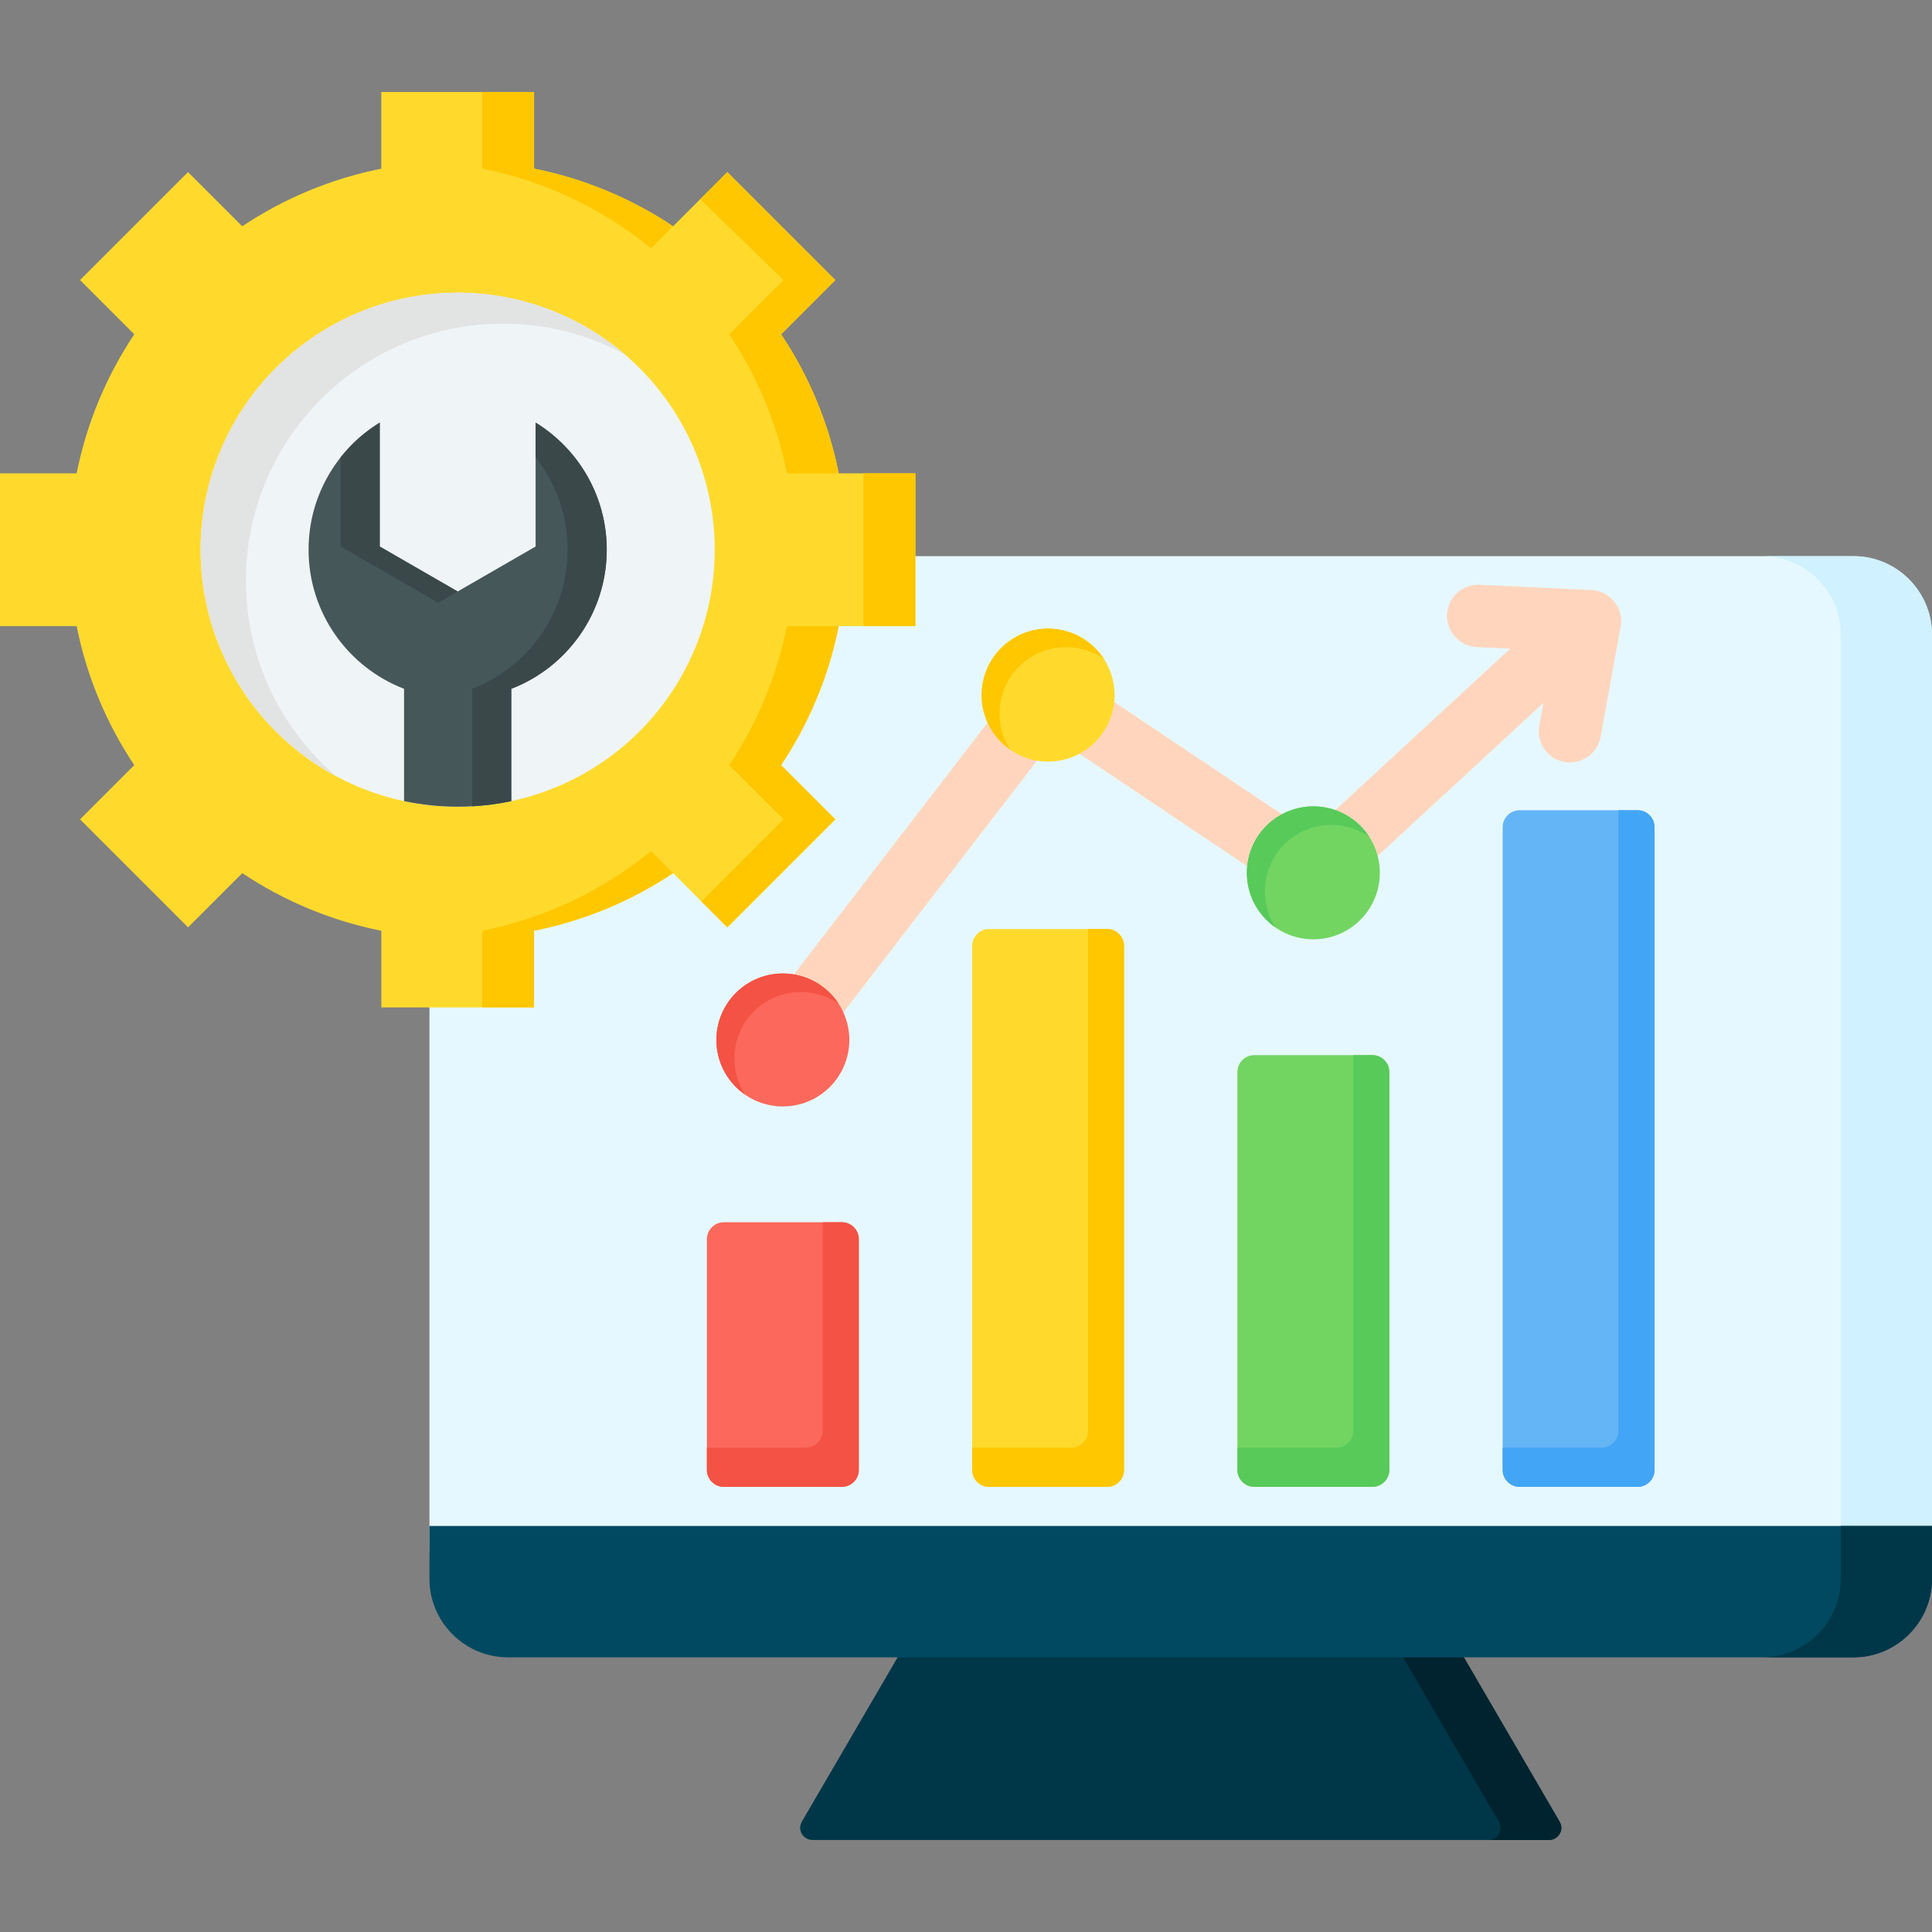 <svg xmlns="http://www.w3.org/2000/svg" xmlns:xlink="http://www.w3.org/1999/xlink" width="1000" zoomAndPan="magnify" viewBox="0 0 750 750" height="1000" preserveAspectRatio="xMidYMid meet" version="1.0"><rect x="0" y="0" width="750" height="750" fill="#808080" stroke="none"/><defs><clipPath id="9eec31da6f"><path d="M 310 627 L 607 627 L 607 714.375 L 310 714.375 Z M 310 627 " clip-rule="nonzero"/></clipPath><clipPath id="68dd3bf02d"><path d="M 535 627 L 607 627 L 607 714.375 L 535 714.375 Z M 535 627 " clip-rule="nonzero"/></clipPath><clipPath id="94714ac073"><path d="M 0 35.625 L 356 35.625 L 356 392 L 0 392 Z M 0 35.625 " clip-rule="nonzero"/></clipPath><clipPath id="0d718b782a"><path d="M 187 35.625 L 356 35.625 L 356 392 L 187 392 Z M 187 35.625 " clip-rule="nonzero"/></clipPath></defs><g clip-path="url(#9eec31da6f)"><path fill="#003748" d="M 558.918 627.312 L 356.297 629.91 L 311.281 707.156 C 309.309 710.559 311.98 714.277 315.363 714.277 L 601.367 714.277 C 604.754 714.277 607.438 710.559 605.449 707.156 Z M 558.918 627.312 " fill-opacity="1" fill-rule="evenodd"/></g><g clip-path="url(#68dd3bf02d)"><path fill="#00242f" d="M 558.918 627.312 L 535.477 627.617 L 581.828 707.172 C 583.801 710.57 581.129 714.293 577.742 714.293 L 601.352 714.293 C 604.738 714.293 607.426 710.57 605.434 707.172 Z M 558.918 627.312 " fill-opacity="1" fill-rule="evenodd"/></g><path fill="#e6f8ff" d="M 719.543 215.906 C 736.289 215.906 750 229.617 750 246.363 L 750 601.109 C 750 617.855 736.289 631.562 719.543 631.562 L 197.172 631.562 C 180.426 631.562 166.715 617.871 166.715 601.109 L 166.715 246.348 C 166.715 229.602 180.426 215.891 197.172 215.891 L 719.543 215.891 Z M 719.543 215.906 " fill-opacity="1" fill-rule="evenodd"/><path fill="#d0f1ff" d="M 719.543 215.891 C 736.289 215.891 750 229.602 750 246.348 L 750 601.094 C 750 617.84 736.289 631.547 719.543 631.547 L 684.125 631.547 C 700.871 631.547 714.578 617.84 714.578 601.094 L 714.578 246.348 C 714.578 229.602 700.871 215.891 684.125 215.891 Z M 719.543 215.891 " fill-opacity="1" fill-rule="evenodd"/><path fill="#004960" d="M 750 592.379 L 166.715 592.379 L 166.715 612.922 C 166.715 629.664 180.426 643.375 197.172 643.375 L 719.559 643.375 C 736.305 643.375 750.016 629.68 750.016 612.922 L 750.016 592.379 Z M 750 592.379 " fill-opacity="1" fill-rule="evenodd"/><path fill="#003748" d="M 750 592.379 L 714.578 592.379 L 714.578 612.922 C 714.578 629.664 700.871 643.375 684.125 643.375 L 719.543 643.375 C 736.289 643.375 750 629.68 750 612.922 Z M 750 592.379 " fill-opacity="1" fill-rule="evenodd"/><path fill="#ffd6bd" d="M 313.48 411.117 C 309.398 416.418 301.793 417.391 296.492 413.305 C 291.195 409.219 290.223 401.613 294.309 396.316 L 397.273 262.438 C 401.25 257.293 408.551 256.23 413.805 259.934 L 508.617 323.473 L 586.262 251.797 L 573.25 251.188 C 566.57 250.871 561.406 245.207 561.727 238.527 C 562.043 231.848 567.707 226.684 574.387 227.004 L 617.793 229.055 C 624.473 229.371 629.637 235.035 629.316 241.715 C 629.285 242.461 629.18 243.188 629.012 243.902 L 621.359 286.031 C 620.176 292.605 613.891 296.98 607.316 295.809 C 600.742 294.625 596.371 288.34 597.539 281.766 L 599.148 272.883 L 518.031 347.777 L 518.016 347.762 C 513.992 351.469 507.828 352.09 503.078 348.918 L 409.523 286.23 Z M 313.48 411.117 " fill-opacity="1" fill-rule="evenodd"/><path fill="#fc685b" d="M 329.711 403.711 C 329.711 404.555 329.672 405.398 329.586 406.238 C 329.504 407.082 329.379 407.914 329.215 408.746 C 329.051 409.574 328.844 410.395 328.602 411.203 C 328.355 412.012 328.07 412.805 327.746 413.586 C 327.422 414.367 327.062 415.129 326.664 415.875 C 326.266 416.621 325.832 417.348 325.363 418.047 C 324.891 418.75 324.391 419.43 323.852 420.082 C 323.316 420.738 322.75 421.363 322.152 421.961 C 321.555 422.559 320.93 423.125 320.273 423.66 C 319.621 424.195 318.945 424.699 318.242 425.168 C 317.539 425.641 316.812 426.074 316.07 426.473 C 315.324 426.871 314.559 427.23 313.777 427.555 C 312.996 427.879 312.203 428.164 311.395 428.406 C 310.586 428.652 309.766 428.859 308.938 429.023 C 308.109 429.188 307.273 429.312 306.43 429.395 C 305.59 429.477 304.746 429.52 303.902 429.52 C 303.055 429.52 302.215 429.477 301.371 429.395 C 300.531 429.312 299.695 429.188 298.867 429.023 C 298.039 428.859 297.219 428.652 296.41 428.406 C 295.602 428.164 294.805 427.879 294.023 427.555 C 293.242 427.23 292.48 426.871 291.734 426.473 C 290.988 426.074 290.266 425.641 289.562 425.168 C 288.859 424.699 288.184 424.195 287.527 423.66 C 286.875 423.125 286.25 422.559 285.652 421.961 C 285.055 421.363 284.488 420.738 283.949 420.082 C 283.414 419.43 282.91 418.75 282.441 418.047 C 281.973 417.348 281.539 416.621 281.141 415.875 C 280.742 415.129 280.379 414.367 280.059 413.586 C 279.734 412.805 279.449 412.012 279.203 411.203 C 278.957 410.395 278.754 409.574 278.59 408.746 C 278.422 407.914 278.301 407.082 278.215 406.238 C 278.133 405.398 278.094 404.555 278.094 403.711 C 278.094 402.863 278.133 402.02 278.215 401.18 C 278.301 400.34 278.422 399.504 278.59 398.676 C 278.754 397.844 278.957 397.027 279.203 396.219 C 279.449 395.41 279.734 394.613 280.059 393.832 C 280.379 393.051 280.742 392.289 281.141 391.543 C 281.539 390.797 281.973 390.074 282.441 389.371 C 282.91 388.668 283.414 387.988 283.949 387.336 C 284.488 386.684 285.055 386.059 285.652 385.461 C 286.25 384.863 286.875 384.293 287.527 383.758 C 288.184 383.223 288.859 382.719 289.562 382.25 C 290.266 381.781 290.988 381.348 291.734 380.949 C 292.48 380.551 293.242 380.188 294.023 379.863 C 294.805 379.539 295.602 379.258 296.41 379.012 C 297.219 378.766 298.039 378.562 298.867 378.395 C 299.695 378.23 300.531 378.105 301.371 378.023 C 302.215 377.941 303.055 377.898 303.902 377.898 C 304.746 377.898 305.59 377.941 306.43 378.023 C 307.273 378.105 308.109 378.23 308.938 378.395 C 309.766 378.562 310.586 378.766 311.395 379.012 C 312.203 379.258 312.996 379.539 313.777 379.863 C 314.559 380.188 315.324 380.551 316.07 380.949 C 316.812 381.348 317.539 381.781 318.242 382.25 C 318.945 382.719 319.621 383.223 320.273 383.758 C 320.93 384.293 321.555 384.863 322.152 385.461 C 322.75 386.059 323.316 386.684 323.852 387.336 C 324.391 387.988 324.891 388.668 325.363 389.371 C 325.832 390.074 326.266 390.797 326.664 391.543 C 327.062 392.289 327.422 393.051 327.746 393.832 C 328.07 394.613 328.355 395.41 328.602 396.219 C 328.844 397.027 329.051 397.844 329.215 398.676 C 329.379 399.504 329.504 400.34 329.586 401.18 C 329.672 402.02 329.711 402.863 329.711 403.711 Z M 329.711 403.711 " fill-opacity="1" fill-rule="nonzero"/><path fill="#f35244" d="M 303.902 377.898 C 312.98 377.898 320.965 382.59 325.582 389.68 C 321.406 386.797 316.352 385.098 310.887 385.098 C 296.629 385.098 285.074 396.648 285.074 410.906 C 285.074 416.082 286.594 420.895 289.219 424.934 C 282.496 420.273 278.094 412.5 278.094 403.711 C 278.094 389.453 289.645 377.898 303.902 377.898 Z M 303.902 377.898 " fill-opacity="1" fill-rule="evenodd"/><path fill="#ffda2d" d="M 425.113 251.586 C 425.711 252.184 426.277 252.812 426.816 253.465 C 427.352 254.117 427.855 254.797 428.324 255.5 C 428.793 256.203 429.227 256.926 429.625 257.672 C 430.023 258.418 430.387 259.18 430.711 259.961 C 431.031 260.742 431.316 261.535 431.562 262.344 C 431.809 263.152 432.012 263.973 432.18 264.801 C 432.344 265.633 432.469 266.465 432.551 267.309 C 432.633 268.148 432.676 268.992 432.676 269.836 C 432.676 270.684 432.633 271.527 432.551 272.367 C 432.469 273.207 432.344 274.043 432.18 274.871 C 432.012 275.703 431.809 276.52 431.562 277.328 C 431.316 278.137 431.031 278.934 430.711 279.715 C 430.387 280.496 430.023 281.258 429.625 282.004 C 429.227 282.75 428.793 283.473 428.324 284.176 C 427.855 284.879 427.352 285.559 426.816 286.211 C 426.281 286.863 425.711 287.488 425.113 288.09 C 424.516 288.688 423.891 289.254 423.238 289.789 C 422.586 290.324 421.906 290.828 421.203 291.297 C 420.5 291.766 419.777 292.203 419.031 292.602 C 418.285 293 417.523 293.359 416.742 293.684 C 415.961 294.008 415.164 294.289 414.355 294.535 C 413.547 294.781 412.73 294.988 411.898 295.152 C 411.07 295.316 410.234 295.441 409.395 295.523 C 408.555 295.605 407.711 295.648 406.863 295.648 C 406.02 295.648 405.176 295.605 404.336 295.523 C 403.492 295.441 402.66 295.316 401.828 295.152 C 401 294.988 400.18 294.781 399.371 294.535 C 398.562 294.293 397.77 294.008 396.988 293.684 C 396.207 293.359 395.445 293 394.699 292.602 C 393.953 292.203 393.227 291.77 392.527 291.297 C 391.824 290.828 391.145 290.324 390.492 289.789 C 389.836 289.254 389.211 288.688 388.613 288.09 C 388.016 287.492 387.449 286.867 386.914 286.211 C 386.379 285.559 385.875 284.879 385.406 284.176 C 384.934 283.477 384.5 282.75 384.102 282.004 C 383.703 281.258 383.344 280.496 383.02 279.715 C 382.695 278.934 382.41 278.141 382.168 277.332 C 381.922 276.523 381.715 275.703 381.551 274.875 C 381.387 274.043 381.262 273.211 381.18 272.367 C 381.098 271.527 381.055 270.684 381.055 269.84 C 381.055 268.992 381.098 268.148 381.18 267.309 C 381.262 266.469 381.387 265.633 381.551 264.805 C 381.715 263.973 381.922 263.156 382.164 262.348 C 382.41 261.539 382.695 260.742 383.02 259.961 C 383.344 259.18 383.703 258.418 384.102 257.672 C 384.5 256.926 384.934 256.203 385.402 255.5 C 385.875 254.797 386.375 254.117 386.914 253.465 C 387.449 252.812 388.016 252.188 388.613 251.59 C 389.211 250.992 389.836 250.422 390.492 249.887 C 391.145 249.352 391.82 248.848 392.523 248.379 C 393.227 247.91 393.953 247.473 394.699 247.074 C 395.441 246.676 396.207 246.316 396.988 245.992 C 397.77 245.668 398.562 245.387 399.371 245.141 C 400.18 244.895 401 244.688 401.828 244.523 C 402.656 244.359 403.492 244.234 404.336 244.152 C 405.176 244.07 406.02 244.027 406.863 244.027 C 407.711 244.027 408.551 244.07 409.395 244.152 C 410.234 244.234 411.07 244.359 411.898 244.523 C 412.727 244.688 413.547 244.895 414.355 245.141 C 415.164 245.387 415.961 245.668 416.742 245.992 C 417.523 246.316 418.285 246.676 419.031 247.074 C 419.777 247.473 420.5 247.906 421.203 248.379 C 421.906 248.848 422.586 249.352 423.238 249.887 C 423.891 250.422 424.516 250.988 425.113 251.586 Z M 425.113 251.586 " fill-opacity="1" fill-rule="nonzero"/><path fill="#ffc700" d="M 406.867 244.023 C 415.945 244.023 423.949 248.715 428.547 255.805 C 424.371 252.922 419.316 251.219 413.852 251.219 C 399.594 251.219 388.043 262.773 388.043 277.031 C 388.043 282.207 389.559 287.02 392.188 291.059 C 385.461 286.398 381.059 278.625 381.059 269.832 C 381.059 255.578 392.613 244.023 406.867 244.023 Z M 406.867 244.023 " fill-opacity="1" fill-rule="evenodd"/><path fill="#72d561" d="M 528.09 320.586 C 528.688 321.184 529.254 321.809 529.793 322.461 C 530.328 323.113 530.832 323.793 531.301 324.496 C 531.77 325.199 532.203 325.922 532.602 326.668 C 533 327.414 533.363 328.176 533.684 328.957 C 534.008 329.738 534.293 330.535 534.539 331.344 C 534.785 332.152 534.988 332.973 535.152 333.801 C 535.32 334.629 535.441 335.465 535.527 336.305 C 535.609 337.145 535.648 337.988 535.648 338.836 C 535.648 339.68 535.609 340.523 535.527 341.363 C 535.441 342.207 535.32 343.043 535.152 343.871 C 534.988 344.699 534.785 345.52 534.539 346.328 C 534.293 347.137 534.008 347.93 533.684 348.711 C 533.363 349.492 533 350.258 532.602 351 C 532.203 351.746 531.77 352.473 531.301 353.176 C 530.832 353.879 530.328 354.555 529.793 355.207 C 529.254 355.863 528.688 356.488 528.09 357.086 C 527.492 357.684 526.867 358.25 526.215 358.785 C 525.562 359.324 524.883 359.824 524.18 360.297 C 523.477 360.766 522.754 361.199 522.008 361.598 C 521.262 361.996 520.5 362.355 519.719 362.68 C 518.938 363.004 518.141 363.289 517.332 363.535 C 516.523 363.777 515.703 363.984 514.875 364.148 C 514.047 364.312 513.211 364.438 512.371 364.52 C 511.531 364.605 510.688 364.645 509.84 364.645 C 508.996 364.645 508.152 364.605 507.312 364.52 C 506.469 364.438 505.633 364.312 504.805 364.148 C 503.977 363.984 503.156 363.777 502.348 363.535 C 501.539 363.289 500.746 363.004 499.965 362.68 C 499.184 362.355 498.418 361.996 497.676 361.598 C 496.93 361.199 496.203 360.766 495.5 360.297 C 494.797 359.824 494.121 359.324 493.469 358.785 C 492.812 358.25 492.188 357.684 491.59 357.086 C 490.992 356.488 490.426 355.863 489.891 355.211 C 489.352 354.555 488.852 353.879 488.379 353.176 C 487.91 352.473 487.477 351.746 487.078 351.004 C 486.68 350.258 486.32 349.492 485.996 348.711 C 485.672 347.934 485.387 347.137 485.141 346.328 C 484.898 345.52 484.691 344.699 484.527 343.871 C 484.363 343.043 484.238 342.207 484.156 341.367 C 484.07 340.523 484.031 339.68 484.031 338.836 C 484.031 337.992 484.07 337.148 484.156 336.305 C 484.238 335.465 484.363 334.629 484.527 333.801 C 484.691 332.973 484.895 332.152 485.141 331.344 C 485.387 330.535 485.672 329.738 485.996 328.957 C 486.32 328.18 486.68 327.414 487.078 326.668 C 487.477 325.922 487.91 325.199 488.379 324.496 C 488.852 323.793 489.352 323.117 489.891 322.461 C 490.426 321.809 490.992 321.184 491.59 320.586 C 492.188 319.988 492.812 319.422 493.465 318.883 C 494.121 318.348 494.797 317.844 495.5 317.375 C 496.203 316.906 496.93 316.473 497.672 316.074 C 498.418 315.676 499.184 315.312 499.965 314.992 C 500.742 314.668 501.539 314.383 502.348 314.137 C 503.156 313.891 503.977 313.688 504.805 313.523 C 505.633 313.355 506.469 313.234 507.309 313.148 C 508.152 313.066 508.996 313.027 509.84 313.027 C 510.684 313.027 511.527 313.066 512.371 313.148 C 513.211 313.234 514.047 313.355 514.875 313.523 C 515.703 313.688 516.523 313.891 517.332 314.137 C 518.141 314.383 518.938 314.668 519.719 314.988 C 520.496 315.312 521.262 315.676 522.008 316.074 C 522.754 316.473 523.477 316.906 524.18 317.375 C 524.883 317.844 525.559 318.348 526.215 318.883 C 526.867 319.422 527.492 319.988 528.09 320.586 Z M 528.09 320.586 " fill-opacity="1" fill-rule="nonzero"/><path fill="#57ca5a" d="M 509.848 313.027 C 518.926 313.027 526.914 317.719 531.527 324.809 C 527.352 321.922 522.297 320.223 516.832 320.223 C 502.574 320.223 491.023 331.777 491.023 346.031 C 491.023 351.211 492.539 356.023 495.168 360.062 C 488.441 355.398 484.039 347.625 484.039 338.836 C 484.023 324.578 495.594 313.027 509.848 313.027 Z M 509.848 313.027 " fill-opacity="1" fill-rule="evenodd"/><path fill="#fc685b" d="M 280.992 474.473 L 326.812 474.473 C 330.426 474.473 333.387 477.418 333.387 481.047 L 333.387 570.621 C 333.387 574.234 330.441 577.195 326.812 577.195 L 280.992 577.195 C 277.379 577.195 274.418 574.25 274.418 570.621 L 274.418 481.047 C 274.418 477.418 277.379 474.473 280.992 474.473 Z M 280.992 474.473 " fill-opacity="1" fill-rule="evenodd"/><path fill="#f35244" d="M 319.387 474.473 L 326.812 474.473 C 330.426 474.473 333.387 477.418 333.387 481.047 L 333.387 570.621 C 333.387 574.234 330.441 577.195 326.812 577.195 L 280.992 577.195 C 277.379 577.195 274.418 574.25 274.418 570.621 L 274.418 562 L 312.812 562 C 316.426 562 319.387 559.055 319.387 555.426 Z M 319.387 474.473 " fill-opacity="1" fill-rule="evenodd"/><path fill="#ffda2d" d="M 383.957 360.652 L 429.777 360.652 C 433.391 360.652 436.352 363.598 436.352 367.227 L 436.352 570.621 C 436.352 574.234 433.406 577.195 429.777 577.195 L 383.957 577.195 C 380.344 577.195 377.383 574.25 377.383 570.621 L 377.383 367.211 C 377.383 363.598 380.344 360.652 383.957 360.652 Z M 383.957 360.652 " fill-opacity="1" fill-rule="evenodd"/><path fill="#ffc700" d="M 422.367 360.652 L 429.793 360.652 C 433.406 360.652 436.367 363.598 436.367 367.227 L 436.367 570.621 C 436.367 574.234 433.422 577.195 429.793 577.195 L 383.957 577.195 C 380.344 577.195 377.383 574.25 377.383 570.621 L 377.383 562 L 415.781 562 C 419.395 562 422.352 559.055 422.352 555.426 L 422.352 360.652 Z M 422.367 360.652 " fill-opacity="1" fill-rule="evenodd"/><path fill="#72d561" d="M 486.938 409.602 L 532.758 409.602 C 536.371 409.602 539.332 412.547 539.332 416.176 L 539.332 570.621 C 539.332 574.234 536.387 577.195 532.758 577.195 L 486.938 577.195 C 483.324 577.195 480.363 574.25 480.363 570.621 L 480.363 416.176 C 480.363 412.547 483.309 409.602 486.938 409.602 Z M 486.938 409.602 " fill-opacity="1" fill-rule="evenodd"/><path fill="#57ca5a" d="M 525.332 409.602 L 532.758 409.602 C 536.371 409.602 539.332 412.547 539.332 416.176 L 539.332 570.621 C 539.332 574.234 536.387 577.195 532.758 577.195 L 486.938 577.195 C 483.324 577.195 480.363 574.25 480.363 570.621 L 480.363 562 L 518.762 562 C 522.375 562 525.336 559.055 525.336 555.426 L 525.336 409.602 Z M 525.332 409.602 " fill-opacity="1" fill-rule="evenodd"/><path fill="#64b5f6" d="M 589.902 314.531 L 635.723 314.531 C 639.336 314.531 642.297 317.477 642.297 321.102 L 642.297 570.621 C 642.297 574.234 639.352 577.195 635.723 577.195 L 589.902 577.195 C 586.289 577.195 583.328 574.25 583.328 570.621 L 583.328 321.102 C 583.328 317.477 586.289 314.531 589.902 314.531 Z M 589.902 314.531 " fill-opacity="1" fill-rule="evenodd"/><path fill="#42a5f5" d="M 628.301 314.531 L 635.723 314.531 C 639.336 314.531 642.297 317.477 642.297 321.102 L 642.297 570.621 C 642.297 574.234 639.352 577.195 635.723 577.195 L 589.902 577.195 C 586.289 577.195 583.328 574.25 583.328 570.621 L 583.328 562 L 621.727 562 C 625.34 562 628.301 559.055 628.301 555.426 Z M 628.301 314.531 " fill-opacity="1" fill-rule="evenodd"/><g clip-path="url(#94714ac073)"><path fill="#ffda2d" d="M 148.027 35.723 L 207.328 35.723 L 207.328 65.48 C 226.957 69.398 245.223 77.125 261.301 87.844 L 282.344 66.801 L 324.277 108.734 L 303.234 129.777 C 313.969 145.855 321.68 164.121 325.598 183.75 L 355.355 183.75 L 355.355 243.051 L 325.598 243.051 C 321.68 262.684 313.953 280.945 303.234 297.023 L 324.277 318.066 L 282.344 360 L 261.301 338.957 C 245.223 349.691 226.957 357.402 207.328 361.32 L 207.328 391.078 L 148.027 391.078 L 148.027 361.32 C 128.395 357.402 110.133 349.676 94.055 338.957 L 73.012 360 L 31.078 318.066 L 52.121 297.023 C 41.387 280.945 33.676 262.684 29.758 243.051 L 0 243.051 L 0 183.75 L 29.758 183.75 C 33.676 164.121 41.402 145.855 52.121 129.777 L 31.078 108.719 L 72.996 66.801 L 94.039 87.844 C 110.117 77.109 128.379 69.398 148.012 65.48 L 148.012 35.723 Z M 148.027 35.723 " fill-opacity="1" fill-rule="evenodd"/></g><g clip-path="url(#0d718b782a)"><path fill="#ffc700" d="M 187.164 65.449 C 211.684 70.34 234.062 81.164 252.738 96.375 L 261.285 87.828 C 245.207 77.094 226.941 69.367 207.312 65.465 L 207.312 35.707 L 187.164 35.707 Z M 283.086 129.762 C 293.82 145.84 301.547 164.105 305.465 183.75 L 325.598 183.75 C 321.68 164.121 313.969 145.855 303.234 129.777 L 324.277 108.734 L 282.344 66.801 L 271.82 77.324 L 304.129 108.734 Z M 305.449 243.035 C 301.535 262.668 293.805 280.93 283.07 297.023 L 304.098 318.066 L 272.246 349.918 L 282.328 359.984 L 324.262 318.051 L 303.219 297.008 C 313.953 280.93 321.68 262.668 325.582 243.035 Z M 252.738 330.395 C 234.062 345.605 211.684 356.434 187.164 361.32 L 187.164 391.062 L 207.312 391.062 L 207.312 361.305 C 226.941 357.387 245.207 349.676 261.285 338.941 Z M 335.191 243.035 L 355.34 243.035 L 355.34 183.734 L 335.191 183.734 Z M 335.191 243.035 " fill-opacity="1" fill-rule="evenodd"/></g><path fill="#eff4f7" d="M 180.773 113.672 C 182.406 113.723 184.035 113.812 185.664 113.945 C 187.289 114.074 188.914 114.246 190.535 114.457 C 192.152 114.668 193.766 114.918 195.375 115.207 C 196.98 115.496 198.582 115.828 200.172 116.195 C 201.762 116.562 203.344 116.973 204.914 117.418 C 206.484 117.863 208.043 118.348 209.594 118.871 C 211.141 119.391 212.672 119.953 214.191 120.551 C 215.711 121.148 217.215 121.781 218.707 122.453 C 220.195 123.125 221.664 123.836 223.117 124.578 C 224.574 125.32 226.008 126.102 227.422 126.914 C 228.84 127.73 230.234 128.578 231.609 129.461 C 232.98 130.344 234.332 131.262 235.66 132.211 C 236.992 133.156 238.297 134.141 239.578 135.152 C 240.855 136.164 242.113 137.211 243.344 138.285 C 244.57 139.359 245.773 140.465 246.949 141.598 C 248.125 142.73 249.27 143.895 250.391 145.082 C 251.508 146.273 252.598 147.492 253.656 148.734 C 254.715 149.977 255.742 151.246 256.738 152.539 C 257.734 153.836 258.695 155.152 259.629 156.492 C 260.559 157.836 261.457 159.199 262.324 160.582 C 263.188 161.969 264.016 163.375 264.812 164.801 C 265.609 166.227 266.367 167.672 267.094 169.137 C 267.816 170.598 268.504 172.078 269.156 173.574 C 269.809 175.074 270.422 176.586 271 178.113 C 271.578 179.641 272.117 181.18 272.621 182.734 C 273.121 184.289 273.586 185.855 274.012 187.43 C 274.438 189.008 274.824 190.594 275.168 192.188 C 275.516 193.785 275.824 195.387 276.094 197 C 276.363 198.609 276.59 200.227 276.781 201.848 C 276.969 203.469 277.117 205.094 277.227 206.723 C 277.336 208.352 277.406 209.984 277.434 211.617 C 277.465 213.25 277.453 214.883 277.402 216.516 C 277.352 218.145 277.262 219.777 277.129 221.402 C 277 223.031 276.828 224.656 276.617 226.273 C 276.406 227.895 276.156 229.508 275.867 231.113 C 275.578 232.723 275.246 234.32 274.879 235.91 C 274.512 237.5 274.102 239.082 273.656 240.652 C 273.211 242.223 272.727 243.781 272.203 245.328 C 271.68 246.875 271.121 248.41 270.523 249.93 C 269.926 251.449 269.289 252.953 268.617 254.441 C 267.945 255.93 267.238 257.402 266.496 258.855 C 265.75 260.309 264.973 261.742 264.156 263.16 C 263.344 264.574 262.496 265.969 261.613 267.344 C 260.727 268.715 259.812 270.066 258.863 271.395 C 257.914 272.723 256.934 274.027 255.918 275.309 C 254.906 276.59 253.863 277.844 252.785 279.074 C 251.711 280.305 250.605 281.508 249.473 282.68 C 248.34 283.855 247.176 285.004 245.988 286.121 C 244.797 287.238 243.578 288.328 242.336 289.387 C 241.094 290.445 239.824 291.473 238.527 292.469 C 237.234 293.465 235.918 294.426 234.574 295.359 C 233.234 296.289 231.871 297.188 230.484 298.051 C 229.098 298.918 227.695 299.746 226.266 300.543 C 224.84 301.336 223.395 302.098 221.934 302.82 C 220.469 303.547 218.988 304.234 217.492 304.887 C 215.992 305.539 214.48 306.152 212.953 306.73 C 211.426 307.309 209.883 307.848 208.332 308.348 C 206.777 308.852 205.211 309.312 203.633 309.738 C 202.059 310.164 200.469 310.551 198.875 310.898 C 197.277 311.246 195.676 311.551 194.062 311.82 C 192.453 312.09 190.836 312.316 189.215 312.508 C 187.594 312.695 185.965 312.844 184.336 312.953 C 182.707 313.062 181.078 313.133 179.445 313.16 C 177.812 313.191 176.18 313.18 174.547 313.129 C 172.914 313.078 171.281 312.988 169.656 312.855 C 168.027 312.727 166.402 312.555 164.785 312.344 C 163.164 312.133 161.551 311.883 159.945 311.594 C 158.336 311.305 156.738 310.973 155.145 310.605 C 153.555 310.238 151.973 309.828 150.402 309.383 C 148.832 308.938 147.273 308.453 145.727 307.93 C 144.18 307.41 142.645 306.848 141.125 306.25 C 139.605 305.652 138.102 305.02 136.613 304.348 C 135.125 303.676 133.652 302.969 132.199 302.223 C 130.746 301.48 129.309 300.699 127.895 299.887 C 126.48 299.07 125.082 298.223 123.711 297.34 C 122.336 296.457 120.984 295.543 119.656 294.594 C 118.328 293.645 117.023 292.66 115.742 291.648 C 114.461 290.637 113.203 289.59 111.977 288.516 C 110.746 287.441 109.543 286.336 108.367 285.203 C 107.191 284.07 106.047 282.906 104.93 281.719 C 103.809 280.527 102.723 279.312 101.664 278.066 C 100.605 276.824 99.578 275.555 98.582 274.262 C 97.586 272.969 96.621 271.648 95.688 270.309 C 94.758 268.965 93.859 267.602 92.996 266.219 C 92.129 264.832 91.301 263.426 90.504 262 C 89.711 260.574 88.949 259.129 88.227 257.668 C 87.5 256.203 86.812 254.723 86.16 253.227 C 85.508 251.727 84.895 250.215 84.316 248.688 C 83.738 247.16 83.199 245.621 82.695 244.066 C 82.195 242.512 81.73 240.949 81.305 239.371 C 80.883 237.793 80.496 236.207 80.148 234.613 C 79.801 233.016 79.492 231.414 79.223 229.805 C 78.957 228.191 78.727 226.574 78.539 224.953 C 78.348 223.332 78.199 221.707 78.09 220.078 C 77.98 218.449 77.91 216.816 77.883 215.184 C 77.852 213.551 77.863 211.918 77.914 210.285 C 77.965 208.656 78.059 207.023 78.188 205.398 C 78.32 203.77 78.488 202.145 78.699 200.527 C 78.91 198.906 79.16 197.293 79.453 195.688 C 79.742 194.082 80.07 192.48 80.438 190.891 C 80.809 189.301 81.215 187.719 81.66 186.148 C 82.105 184.578 82.59 183.02 83.113 181.473 C 83.637 179.926 84.195 178.391 84.793 176.871 C 85.391 175.352 86.027 173.848 86.699 172.359 C 87.371 170.871 88.078 169.398 88.824 167.945 C 89.566 166.492 90.344 165.059 91.16 163.645 C 91.973 162.227 92.824 160.832 93.707 159.461 C 94.59 158.086 95.504 156.734 96.453 155.406 C 97.402 154.078 98.387 152.773 99.398 151.492 C 100.41 150.211 101.457 148.957 102.531 147.727 C 103.605 146.496 104.711 145.293 105.844 144.121 C 106.977 142.945 108.141 141.797 109.332 140.68 C 110.52 139.562 111.738 138.473 112.98 137.414 C 114.227 136.355 115.496 135.328 116.789 134.332 C 118.082 133.34 119.398 132.375 120.742 131.441 C 122.082 130.512 123.445 129.613 124.832 128.75 C 126.219 127.887 127.625 127.055 129.051 126.258 C 130.477 125.465 131.922 124.703 133.387 123.98 C 134.848 123.254 136.328 122.566 137.828 121.914 C 139.324 121.266 140.836 120.648 142.363 120.07 C 143.891 119.496 145.434 118.953 146.988 118.453 C 148.543 117.949 150.105 117.488 151.684 117.062 C 153.262 116.637 154.848 116.25 156.441 115.902 C 158.039 115.559 159.641 115.25 161.254 114.98 C 162.863 114.711 164.48 114.484 166.102 114.293 C 167.727 114.105 169.352 113.957 170.98 113.848 C 172.609 113.738 174.242 113.668 175.875 113.641 C 177.508 113.609 179.141 113.621 180.773 113.672 Z M 180.773 113.672 " fill-opacity="1" fill-rule="nonzero"/><path fill="#e2e3e3" d="M 177.66 113.609 C 202.379 113.609 224.984 122.598 242.414 137.477 C 228.371 129.93 212.309 125.648 195.242 125.648 C 140.133 125.648 95.465 170.328 95.465 225.426 C 95.465 255.82 109.07 283.043 130.508 301.336 C 99.184 284.516 77.883 251.449 77.883 213.387 C 77.883 158.289 122.566 113.609 177.66 113.609 Z M 177.66 113.609 " fill-opacity="1" fill-rule="evenodd"/><path fill="#465759" d="M 198.477 267.391 C 220.156 259.039 235.535 238.012 235.535 213.387 C 235.535 192.512 224.484 174.23 207.922 164.059 L 207.922 212.156 L 177.66 229.617 L 147.402 212.156 L 147.402 164.059 C 130.84 174.23 119.789 192.523 119.789 213.387 C 119.789 238.012 135.168 259.039 156.848 267.391 L 156.848 310.992 C 163.559 312.418 170.512 313.164 177.648 313.164 C 184.781 313.164 191.75 312.418 198.461 310.992 L 198.461 267.391 Z M 198.477 267.391 " fill-opacity="1" fill-rule="evenodd"/><path fill="#3a484a" d="M 198.477 267.391 C 220.156 259.039 235.535 238.012 235.535 213.387 C 235.535 192.512 224.484 174.23 207.922 164.059 L 207.922 177.555 C 215.707 187.41 220.355 199.859 220.355 213.387 C 220.355 238.012 204.977 259.039 183.293 267.391 L 183.293 313.012 C 188.473 312.723 193.543 312.039 198.477 310.992 Z M 177.676 229.617 L 147.418 212.156 L 147.418 164.059 C 141.59 167.641 136.457 172.211 132.238 177.555 L 132.238 212.141 L 170.086 233.988 Z M 177.676 229.617 " fill-opacity="1" fill-rule="evenodd"/></svg>